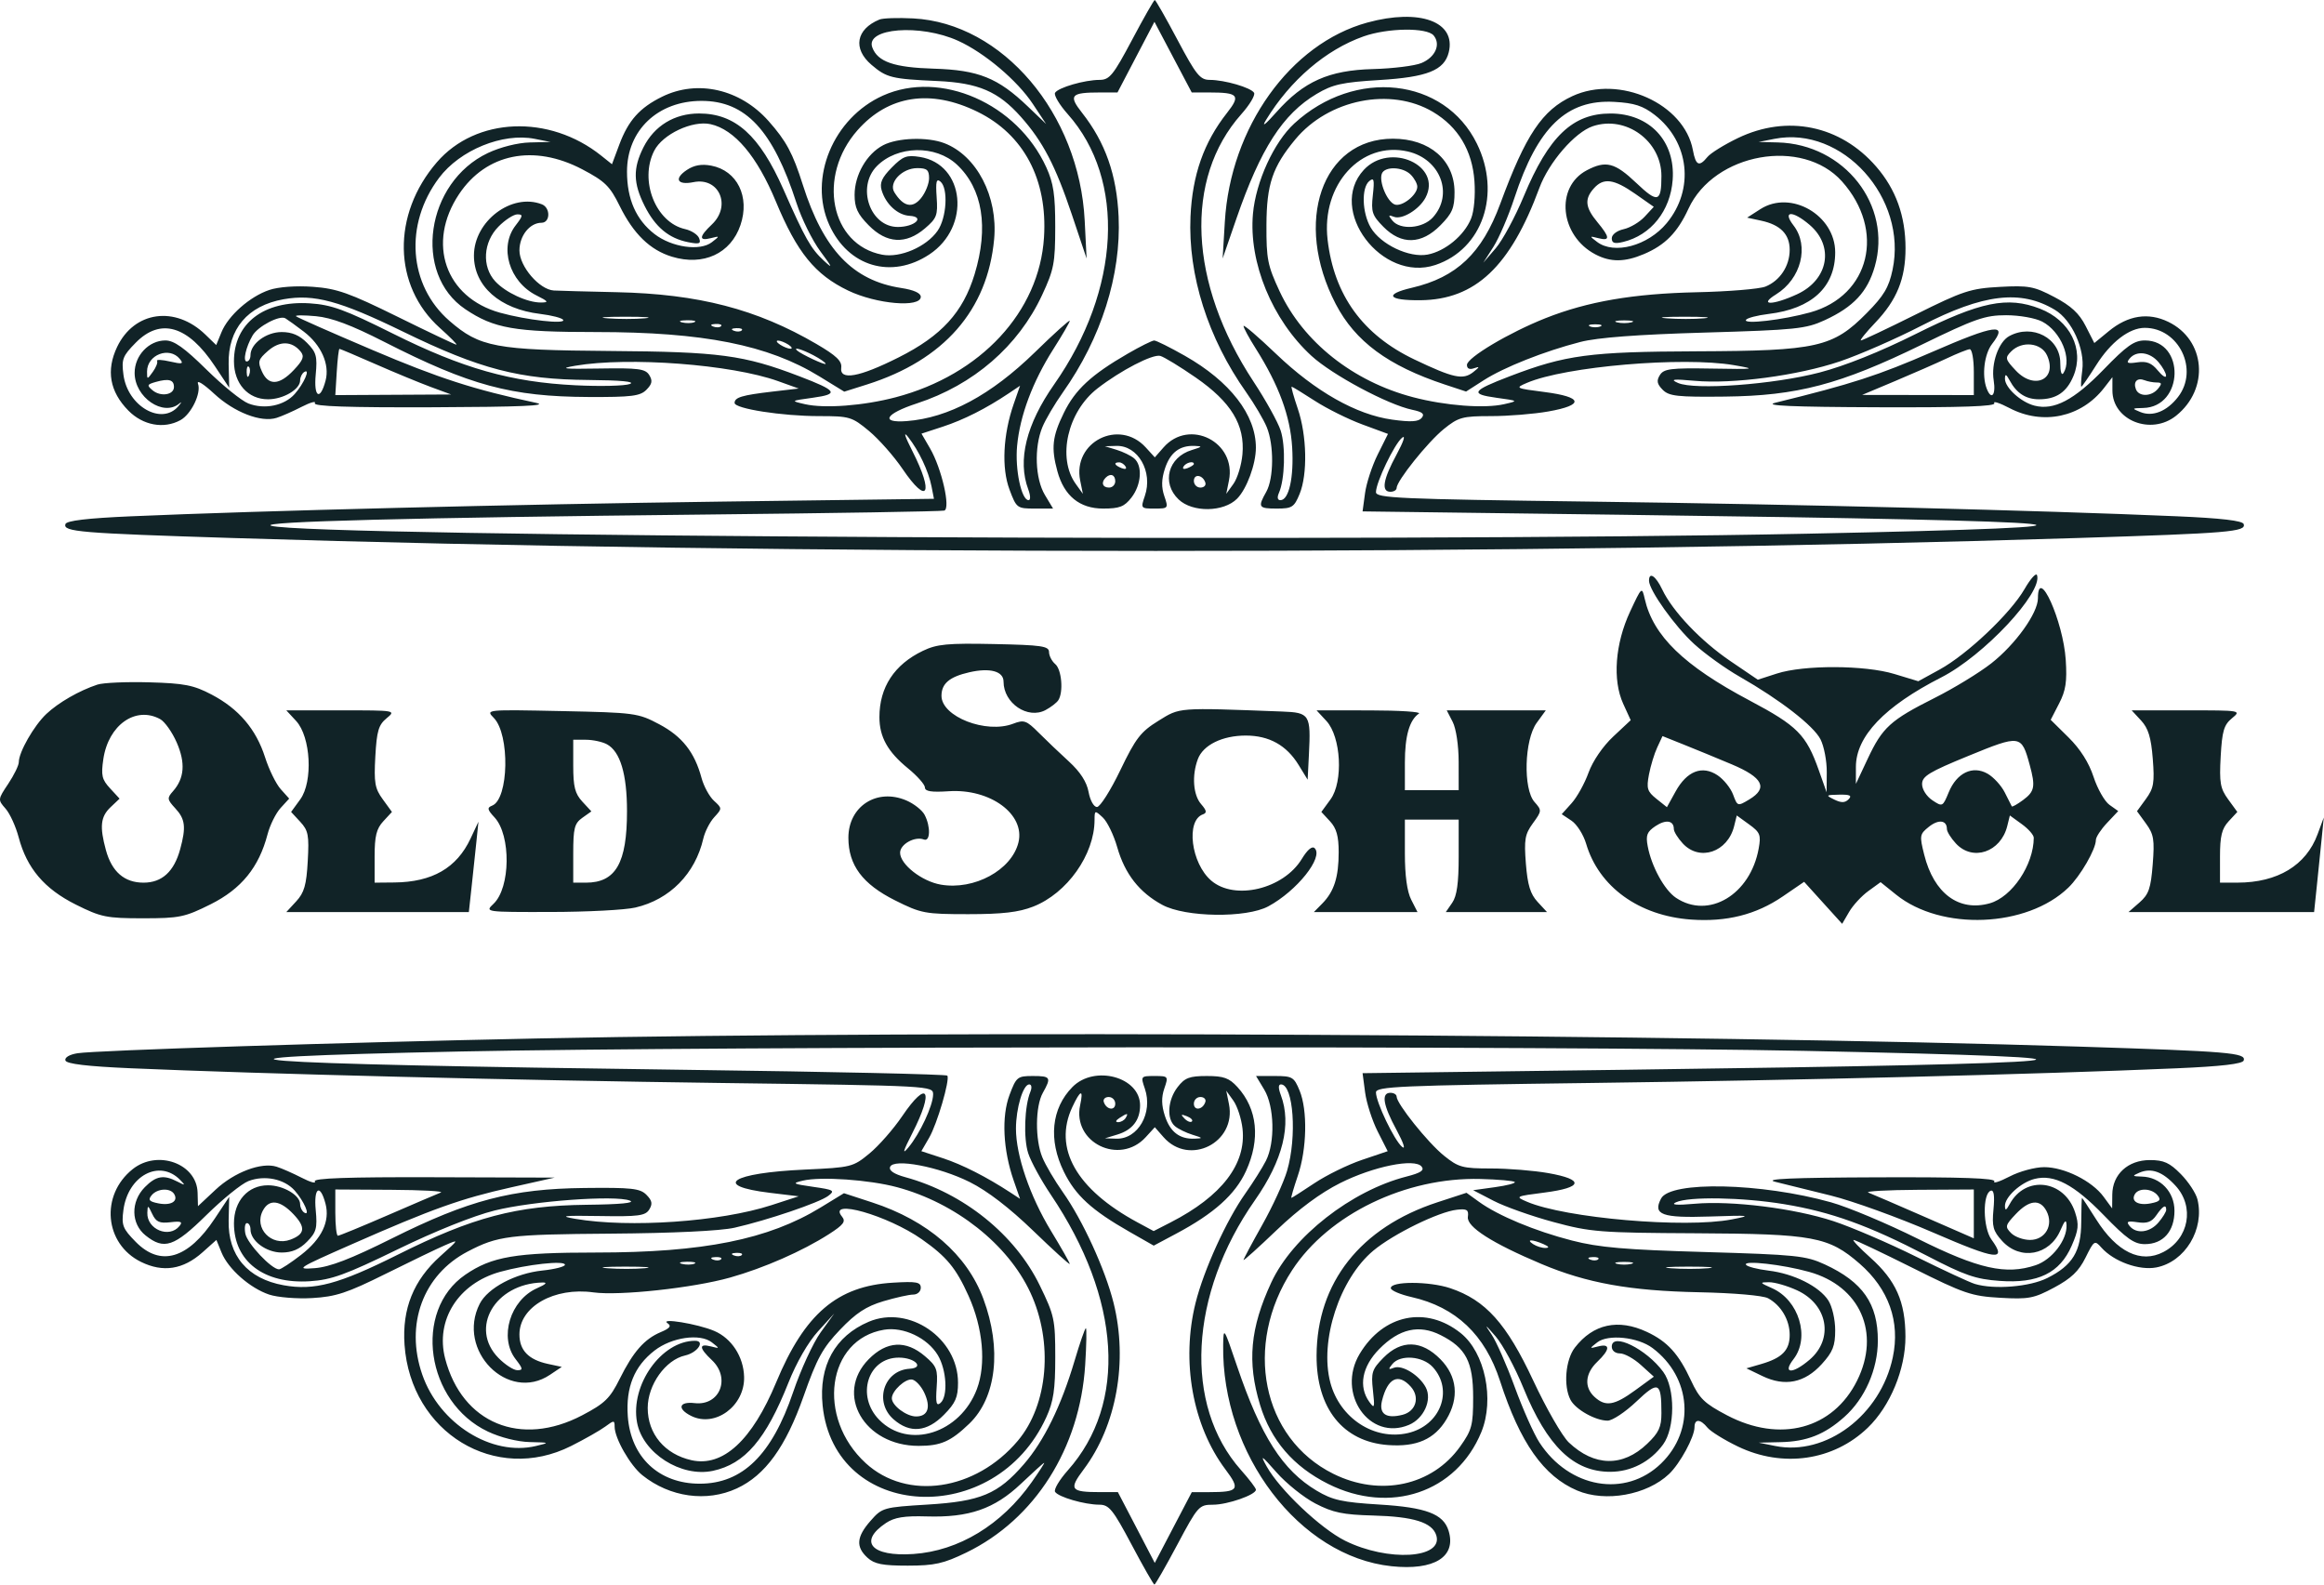 <?xml version="1.0" encoding="UTF-8"?> <svg xmlns="http://www.w3.org/2000/svg" width="88" height="60" viewBox="0 0 88 60" fill="none"> <path fill-rule="evenodd" clip-rule="evenodd" d="M42.865 1.512C42.155 2.849 42.013 3.024 41.637 3.025C41.069 3.026 40.072 3.315 39.951 3.513C39.898 3.601 40.115 3.966 40.433 4.324C42.64 6.805 42.431 10.966 39.919 14.552C38.858 16.066 38.522 17.426 38.936 18.531C39.023 18.763 39.028 18.939 38.948 18.939C38.677 18.939 38.43 17.778 38.513 16.887C38.619 15.742 39.101 14.453 39.885 13.221C40.227 12.684 40.507 12.201 40.507 12.148C40.507 12.095 39.913 12.63 39.188 13.338C37.523 14.961 35.915 15.824 34.331 15.945C33.315 16.022 33.52 15.667 34.716 15.276C36.864 14.575 38.559 13.108 39.461 11.169C39.908 10.21 39.956 9.959 39.957 8.594C39.958 7.379 39.892 6.936 39.62 6.338C38.518 3.917 35.613 2.64 33.434 3.619C31.551 4.465 30.602 6.748 31.401 8.515C32.117 10.099 33.759 10.583 35.194 9.632C36.771 8.588 36.54 6.218 34.834 5.943C34.331 5.862 34.19 5.915 33.766 6.345C33.393 6.724 33.303 6.926 33.383 7.2C33.539 7.731 33.99 8.145 34.442 8.172C35.045 8.209 34.639 8.594 33.997 8.594C32.946 8.594 32.424 7.082 33.201 6.292C33.974 5.508 35.427 5.479 36.234 6.233C37.208 7.144 37.444 8.607 36.904 10.384C36.465 11.827 35.653 12.716 34.032 13.531C32.531 14.286 31.788 14.419 31.854 13.921C31.887 13.674 31.669 13.465 30.914 13.024C28.654 11.704 26.448 11.132 23.351 11.064C22.231 11.039 21.161 11.011 20.974 11C20.426 10.97 19.669 10.089 19.669 9.482C19.669 8.927 20.061 8.435 20.504 8.435C20.839 8.435 20.851 7.866 20.518 7.736C19.379 7.292 17.948 8.372 17.946 9.676C17.945 10.837 18.926 11.703 20.451 11.886C20.888 11.939 21.28 12.04 21.324 12.111C21.431 12.288 19.931 12.118 18.934 11.841C16.86 11.264 16.147 9.205 17.381 7.353C18.408 5.811 20.21 5.447 22.045 6.41C22.909 6.864 23.093 7.044 23.467 7.803C23.987 8.857 24.618 9.469 25.444 9.72C26.634 10.082 27.673 9.602 28.039 8.521C28.402 7.449 27.915 6.459 26.932 6.272C26.568 6.202 26.282 6.253 26.009 6.435C25.508 6.768 25.646 7.022 26.26 6.897C27.231 6.7 27.705 7.794 26.954 8.501C26.469 8.958 26.455 9.136 26.915 9.018C27.262 8.93 27.262 8.933 26.954 9.172C26.506 9.519 25.435 9.366 24.784 8.862C24.086 8.321 23.742 7.542 23.742 6.498C23.742 4.93 24.912 3.82 26.564 3.82C28.235 3.82 29.268 4.931 30.16 7.688C30.353 8.283 30.76 9.107 31.065 9.518C31.527 10.14 31.548 10.198 31.192 9.867C30.701 9.412 30.49 9.039 29.664 7.169C28.759 5.122 27.842 4.297 26.471 4.297C25.54 4.297 24.775 4.763 24.364 5.58C23.964 6.378 23.975 6.933 24.408 7.795C24.812 8.598 25.323 9.024 26.056 9.17C26.48 9.254 26.552 9.229 26.474 9.022C26.422 8.885 26.183 8.729 25.942 8.675C24.827 8.426 24.199 6.834 24.772 5.708C25.09 5.082 26.221 4.549 26.906 4.702C27.814 4.904 28.666 5.913 29.379 7.63C30.181 9.561 30.862 10.4 32.115 11.002C33.186 11.517 34.866 11.661 34.866 11.238C34.866 11.097 34.599 10.977 34.126 10.905C32.295 10.626 31.18 9.459 30.401 7.003C30.019 5.798 29.772 5.339 29.1 4.581C28.027 3.372 26.41 3.003 25.071 3.662C24.223 4.079 23.792 4.561 23.451 5.474L23.173 6.219L22.765 5.893C20.797 4.32 18.022 4.432 16.544 6.142C14.829 8.127 14.878 10.828 16.658 12.42C17.046 12.767 17.326 13.05 17.28 13.05C17.235 13.05 16.233 12.575 15.055 11.994C13.223 11.091 12.759 10.926 11.848 10.86C11.214 10.814 10.546 10.862 10.199 10.979C9.462 11.226 8.643 11.949 8.386 12.58L8.187 13.066L7.779 12.671C6.638 11.565 5.084 11.78 4.436 13.134C4.012 14.023 4.153 14.827 4.86 15.546C5.412 16.107 6.201 16.253 6.83 15.91C7.239 15.688 7.627 14.887 7.498 14.533C7.438 14.367 7.7 14.529 8.111 14.91C8.87 15.614 9.887 16.007 10.472 15.823C10.662 15.764 11.089 15.576 11.421 15.405C11.753 15.235 11.978 15.173 11.921 15.267C11.848 15.387 13.174 15.433 16.409 15.421C19.727 15.408 20.805 15.362 20.296 15.253C17.947 14.751 16.624 14.324 14.107 13.254C12.556 12.595 11.252 12.019 11.209 11.975C11.166 11.931 11.505 11.931 11.964 11.973C12.56 12.029 13.296 12.305 14.549 12.944C17.794 14.598 19.357 15.019 22.288 15.032C23.916 15.039 24.243 14.998 24.478 14.758C24.694 14.539 24.717 14.416 24.584 14.201C24.436 13.964 24.172 13.93 22.706 13.954C21.332 13.978 21.153 13.957 21.784 13.849C23.804 13.503 27.694 13.798 29.461 14.431L30.244 14.712L29.239 14.829C28.095 14.963 27.816 15.047 27.816 15.257C27.816 15.475 29.619 15.756 31.014 15.756C32.173 15.756 32.259 15.782 32.907 16.32C33.28 16.631 33.85 17.276 34.173 17.753C35.124 19.155 35.375 18.71 34.55 17.085C34.254 16.501 34.194 16.302 34.39 16.552C34.794 17.066 35.159 17.837 35.274 18.423L35.365 18.887L27.321 18.993C19.488 19.097 9.838 19.337 4.954 19.55C3.303 19.622 2.519 19.715 2.477 19.845C2.382 20.136 3.015 20.189 8.78 20.371C29.398 21.024 58.152 21.024 78.656 20.372C84.422 20.189 85.055 20.136 84.96 19.845C84.917 19.715 84.114 19.621 82.404 19.548C77.231 19.325 68.038 19.095 60.208 18.993C52.951 18.898 52.1 18.861 52.102 18.634C52.104 18.263 52.794 16.824 53.088 16.577C53.235 16.453 53.148 16.72 52.881 17.214C52.37 18.155 52.293 18.621 52.649 18.621C52.778 18.621 52.884 18.556 52.884 18.477C52.884 18.21 54.068 16.732 54.674 16.243C55.226 15.797 55.377 15.756 56.457 15.756C57.106 15.756 58.083 15.677 58.629 15.58C60.003 15.337 59.943 15.032 58.485 14.844C57.379 14.702 57.361 14.693 57.819 14.497C59.268 13.876 63.716 13.495 65.653 13.826C66.53 13.976 66.474 13.985 64.809 13.956C63.267 13.93 63.002 13.963 62.853 14.201C62.719 14.415 62.743 14.539 62.958 14.758C63.198 15.002 63.516 15.037 65.306 15.017C68.052 14.987 69.671 14.561 72.76 13.055C74.788 12.067 75.162 11.936 75.963 11.936C76.468 11.936 77.074 12.044 77.33 12.178C78.037 12.549 78.469 13.591 78.137 14.122C78.064 14.238 78.014 14.083 78.014 13.744C78.014 12.804 76.96 12.249 76.082 12.726C75.677 12.947 75.39 13.763 75.493 14.406C75.583 14.967 75.401 15.172 75.226 14.708C75.038 14.211 75.137 13.404 75.433 13.022C76.054 12.22 75.549 12.287 73.173 13.322C71.119 14.217 70.131 14.537 67.219 15.251C66.767 15.362 67.847 15.409 71.106 15.421C74.286 15.433 75.589 15.387 75.516 15.267C75.459 15.173 75.719 15.257 76.094 15.453C77.354 16.113 78.811 15.802 79.672 14.689L79.988 14.281V14.787C79.988 15.919 81.452 16.499 82.399 15.742C83.673 14.723 83.518 12.868 82.101 12.185C81.345 11.82 80.579 11.94 79.854 12.537L79.303 12.989L78.974 12.343C78.731 11.866 78.422 11.58 77.789 11.247C77.017 10.841 76.814 10.804 75.721 10.863C74.615 10.923 74.334 11.015 72.537 11.91C71.452 12.45 70.52 12.891 70.465 12.891C70.411 12.891 70.656 12.587 71.011 12.215C71.826 11.361 72.154 10.552 72.154 9.399C72.154 8.184 71.79 7.169 71.044 6.309C69.689 4.745 67.676 4.329 65.809 5.227C65.292 5.476 64.772 5.798 64.654 5.943C64.339 6.33 64.211 6.27 64.103 5.686C63.777 3.923 61.317 2.819 59.541 3.639C58.398 4.167 57.773 5.1 56.807 7.72C56.118 9.588 55.157 10.501 53.464 10.896C52.392 11.145 52.554 11.381 53.788 11.368C55.864 11.346 57.189 10.094 58.289 7.118C58.648 6.146 59.634 5.006 60.314 4.779C61.565 4.359 62.911 5.336 62.911 6.663C62.911 7.663 62.773 7.701 61.959 6.927C61.147 6.155 60.808 6.069 60.087 6.447C58.877 7.083 59.064 8.925 60.41 9.632C60.984 9.933 61.52 9.93 62.248 9.621C63.052 9.28 63.519 8.805 63.935 7.903C64.912 5.789 68.25 5.194 69.747 6.868C71.407 8.724 70.811 11.195 68.551 11.827C67.516 12.116 66.003 12.292 66.113 12.111C66.156 12.04 66.541 11.94 66.969 11.888C68.603 11.692 69.491 10.87 69.491 9.555C69.491 8.146 67.811 7.177 66.656 7.92L66.157 8.241L66.688 8.356C67.418 8.513 67.768 8.87 67.768 9.459C67.768 10.071 67.4 10.629 66.851 10.851C66.623 10.943 65.449 11.04 64.243 11.066C61.846 11.119 60.121 11.415 58.524 12.047C57.148 12.592 55.547 13.543 55.547 13.817C55.547 13.96 55.645 14.005 55.821 13.942C56.041 13.865 56.033 13.894 55.782 14.092C55.397 14.394 55.036 14.317 53.556 13.611C51.602 12.679 50.514 11.177 50.27 9.073C50.028 6.994 51.54 5.333 53.307 5.736C54.545 6.019 55.053 7.36 54.253 8.236C53.87 8.655 53.024 8.719 52.724 8.352C52.558 8.149 52.568 8.126 52.784 8.21C53.089 8.329 53.743 7.931 53.979 7.483C54.623 6.261 52.63 5.365 51.642 6.432C50.241 7.948 52.323 10.713 54.354 10.033C56.138 9.435 56.854 7.336 55.923 5.438C54.697 2.939 51.309 2.565 49.01 4.675C48.239 5.382 47.552 6.883 47.444 8.097C47.279 9.94 48.173 12.11 49.659 13.474C50.447 14.197 52.553 15.324 53.479 15.517C53.868 15.599 53.955 15.675 53.833 15.824C53.713 15.97 53.422 15.988 52.713 15.889C51.357 15.701 49.812 14.826 48.323 13.403C47.643 12.753 47.087 12.276 47.087 12.344C47.087 12.411 47.294 12.794 47.548 13.195C48.428 14.589 48.857 15.755 48.929 16.941C48.997 18.08 48.806 18.939 48.484 18.939C48.373 18.939 48.352 18.835 48.429 18.66C48.652 18.157 48.686 16.896 48.494 16.304C48.39 15.985 47.928 15.15 47.466 14.45C45.01 10.722 44.829 6.769 47.003 4.324C47.322 3.966 47.539 3.601 47.486 3.513C47.366 3.316 46.369 3.026 45.808 3.025C45.442 3.024 45.292 2.838 44.588 1.512C44.147 0.68 43.759 0 43.726 0C43.694 0 43.306 0.68 42.865 1.512ZM33.3 0.74C32.414 1.107 32.285 1.843 32.998 2.453C33.572 2.943 33.762 2.99 35.493 3.068C37.047 3.138 37.801 3.461 38.658 4.425C39.49 5.36 39.967 6.276 40.587 8.125L41.145 9.788L41.073 8.355C40.869 4.3 37.962 0.873 34.577 0.697C34.004 0.667 33.429 0.686 33.3 0.74ZM51.776 0.854C48.858 1.653 46.591 4.823 46.379 8.401L46.296 9.788L46.818 8.276C47.735 5.622 48.574 4.32 49.856 3.556C50.462 3.196 50.82 3.116 52.236 3.03C54.044 2.92 54.69 2.662 54.858 1.981C55.145 0.82 53.757 0.312 51.776 0.854ZM45.78 3.501C46.894 3.501 46.987 3.607 46.463 4.273C45.583 5.39 45.15 6.622 45.079 8.203C44.981 10.417 45.739 12.806 47.191 14.858C47.499 15.295 47.849 15.888 47.968 16.177C48.245 16.851 48.235 18.111 47.949 18.621C47.619 19.206 47.652 19.257 48.348 19.257C48.924 19.257 49.004 19.206 49.21 18.705C49.518 17.957 49.487 16.491 49.142 15.477C48.986 15.018 48.881 14.642 48.91 14.642C48.938 14.642 49.332 14.883 49.786 15.177C50.24 15.471 51.05 15.874 51.584 16.071L52.557 16.43L52.169 17.208C51.955 17.636 51.739 18.296 51.688 18.675L51.595 19.364L61.444 19.492C79.893 19.732 81.832 19.932 68.394 20.209C52.564 20.536 11.614 20.324 10.269 19.908C9.761 19.751 15.609 19.6 26.719 19.483C31.588 19.432 35.654 19.365 35.755 19.333C36.004 19.256 35.657 17.735 35.217 16.978L34.893 16.42L35.702 16.155C36.495 15.895 37.338 15.469 38.195 14.895L38.625 14.606L38.384 15.299C37.98 16.462 37.919 17.722 38.226 18.539C38.489 19.24 38.512 19.257 39.185 19.257H39.875L39.565 18.74C39.197 18.127 39.153 16.945 39.469 16.177C39.587 15.888 39.937 15.295 40.246 14.858C41.697 12.806 42.456 10.417 42.357 8.203C42.287 6.622 41.853 5.39 40.974 4.273C40.449 3.606 40.542 3.501 41.659 3.501H42.315L43.014 2.164L43.714 0.826L44.42 2.164L45.126 3.501H45.78ZM36.279 1.544C37.278 1.997 38.52 3.046 39.108 3.934L39.612 4.695L38.923 4.035C37.788 2.947 37.051 2.651 35.355 2.6C33.851 2.554 33.236 2.342 33.031 1.798C32.752 1.06 34.849 0.896 36.279 1.544ZM54.288 1.345C54.564 1.683 54.35 2.166 53.827 2.386C53.575 2.492 52.749 2.595 51.991 2.615C50.315 2.659 49.364 3.084 48.329 4.25C47.902 4.731 47.759 4.837 47.943 4.536C48.862 3.032 50.201 1.886 51.63 1.379C52.548 1.054 54.034 1.035 54.288 1.345ZM37.015 4.233C38.766 5.091 39.671 6.8 39.532 8.988C39.355 11.807 37.139 14.194 33.914 15.043C32.699 15.363 31.225 15.475 30.479 15.304C29.931 15.178 29.931 15.178 30.776 15.061C31.786 14.92 31.709 14.799 30.262 14.245C28.165 13.443 27.24 13.319 23.116 13.29C18.762 13.258 18.165 13.146 17.017 12.148C15.469 10.802 15.301 8.498 16.624 6.736C17.417 5.68 19.035 5.019 20.246 5.257L20.844 5.375L20.061 5.394C19.601 5.406 18.946 5.571 18.476 5.793C16.121 6.907 15.621 10.365 17.62 11.708C18.706 12.438 19.478 12.573 22.572 12.573C26.635 12.573 29.085 13.06 31.028 14.253L31.968 14.83L32.83 14.558C35.742 13.636 37.395 11.747 37.644 9.054C37.792 7.445 36.985 5.891 35.757 5.421C35.117 5.176 33.983 5.214 33.441 5.499C32.819 5.825 32.361 6.621 32.36 7.377C32.36 7.862 32.47 8.102 32.892 8.53C33.575 9.225 34.303 9.265 35.024 8.648C35.473 8.265 35.515 8.153 35.467 7.468C35.426 6.876 35.457 6.747 35.611 6.876C35.912 7.131 35.847 8.248 35.502 8.74C35.077 9.347 34.086 9.774 33.404 9.644C31.443 9.271 30.93 6.671 32.473 4.928C33.642 3.606 35.239 3.362 37.015 4.233ZM54.258 4.236C55.212 4.802 55.748 5.696 55.831 6.858C55.87 7.408 55.817 7.999 55.702 8.28C55.442 8.918 54.723 9.512 54.059 9.639C53.362 9.772 52.274 9.254 51.901 8.613C51.576 8.054 51.547 7.112 51.846 6.859C52.026 6.708 52.049 6.797 51.984 7.389C51.913 8.024 51.956 8.154 52.382 8.587C53.065 9.28 53.826 9.26 54.544 8.53C54.991 8.077 55.077 7.875 55.077 7.279C55.077 6.068 54.137 5.252 52.742 5.252C50.055 5.252 48.964 8.408 50.578 11.511C51.315 12.928 52.562 13.849 54.708 14.56L55.514 14.826L56.177 14.401C56.95 13.905 58.479 13.299 59.839 12.949C60.489 12.781 62.002 12.667 64.556 12.593C68.001 12.493 68.382 12.453 69.099 12.122C70.186 11.62 70.716 11.051 70.99 10.091C71.654 7.773 69.841 5.457 67.313 5.393L66.593 5.375L67.193 5.257C69.764 4.752 72.238 7.496 71.663 10.216C71.523 10.882 71.334 11.199 70.686 11.854C69.403 13.152 68.811 13.285 64.243 13.302C60.195 13.317 59.285 13.438 57.174 14.245C55.727 14.799 55.65 14.92 56.66 15.061C57.505 15.178 57.506 15.178 56.957 15.304C56.21 15.475 54.738 15.363 53.51 15.041C51.234 14.445 49.349 12.95 48.454 11.032C47.998 10.054 47.949 9.806 47.955 8.515C47.962 6.979 48.183 6.322 49.044 5.282C50.306 3.759 52.658 3.287 54.258 4.236ZM62.657 4.351C63.972 5.37 64.171 7.169 63.11 8.45C62.398 9.308 61.122 9.652 60.473 9.159C60.179 8.936 60.181 8.931 60.522 9.018C60.975 9.135 60.966 8.99 60.482 8.406C60.025 7.854 59.992 7.537 60.35 7.135C60.718 6.721 61.106 6.772 61.916 7.337L62.622 7.831L62.277 8.204C62.087 8.41 61.729 8.623 61.481 8.678C61.224 8.735 61.031 8.883 61.031 9.022C61.031 9.207 61.135 9.24 61.462 9.161C62.515 8.907 63.252 7.983 63.337 6.81C63.444 5.344 62.465 4.299 60.984 4.298C59.551 4.297 58.643 5.163 57.698 7.433C57.373 8.214 56.895 9.099 56.637 9.4L56.166 9.947L56.551 9.344C56.762 9.013 57.119 8.181 57.344 7.497C58.223 4.814 59.323 3.756 61.129 3.858C61.886 3.9 62.21 4.005 62.657 4.351ZM35.18 6.746C35.18 6.955 35.043 7.296 34.876 7.502C34.552 7.904 34.205 7.828 33.865 7.28C33.638 6.914 34.159 6.366 34.734 6.366C35.099 6.366 35.18 6.434 35.18 6.746ZM53.421 6.616C53.556 6.754 53.667 6.957 53.667 7.069C53.667 7.386 53.079 7.847 52.809 7.742C52.522 7.63 52.21 6.88 52.324 6.577C52.434 6.287 53.121 6.311 53.421 6.616ZM19.524 8.536C18.888 9.357 19.279 10.669 20.315 11.187C20.767 11.413 20.792 11.452 20.486 11.455C19.972 11.46 19.14 11.075 18.751 10.651C18.24 10.094 18.295 9.169 18.874 8.582C19.125 8.326 19.448 8.117 19.59 8.117C19.813 8.117 19.804 8.174 19.524 8.536ZM68.522 8.514C69.466 9.321 69.236 10.594 68.048 11.142C67.125 11.568 66.566 11.571 67.251 11.147C68.203 10.557 68.517 9.317 67.913 8.536C67.478 7.974 67.873 7.96 68.522 8.514ZM15.269 12.561C18.177 13.978 19.671 14.367 22.284 14.388C23.513 14.398 24.072 14.451 23.851 14.539C23.662 14.613 22.732 14.636 21.784 14.588C19.348 14.468 17.52 13.95 14.882 12.634C13.054 11.722 12.553 11.539 11.731 11.486C9.994 11.374 8.859 12.241 8.859 13.679C8.859 14.526 9.39 15.119 10.148 15.119C10.726 15.119 11.365 14.743 11.365 14.403C11.365 14.282 11.435 14.139 11.52 14.086C11.767 13.931 11.511 14.522 11.16 14.918C10.768 15.361 10.019 15.515 9.406 15.278C9.149 15.179 8.435 14.601 7.819 13.995C6.976 13.165 6.59 12.891 6.261 12.891C5.638 12.891 5.098 13.461 5.098 14.12C5.098 15.046 6.184 15.79 6.791 15.279C6.895 15.192 6.877 15.24 6.751 15.385C6.118 16.121 4.832 15.383 4.675 14.193C4.597 13.6 4.641 13.483 5.141 12.975C6.079 12.022 7.119 12.329 8.132 13.858L8.679 14.682L8.658 13.789C8.627 12.46 9.379 11.572 10.739 11.331C11.896 11.126 12.86 11.388 15.269 12.561ZM77.808 11.731C78.453 12.118 78.953 13.217 78.847 14.016C78.802 14.36 78.786 14.642 78.812 14.642C78.838 14.642 79.091 14.275 79.374 13.826C79.925 12.953 80.625 12.415 81.21 12.414C82.507 12.412 83.273 13.998 82.474 15.03C82.053 15.575 81.511 15.792 81.047 15.602C80.713 15.466 80.72 15.457 81.153 15.448C82.695 15.414 82.758 12.891 81.217 12.891C80.812 12.891 80.528 13.091 79.657 13.991C78.534 15.149 77.777 15.546 77.042 15.361C76.522 15.23 75.913 14.674 75.919 14.336C75.923 14.146 75.966 14.163 76.096 14.403C76.358 14.891 76.713 15.119 77.208 15.119C77.863 15.119 78.261 14.849 78.516 14.23C78.93 13.222 78.383 12.13 77.243 11.688C76.016 11.212 74.992 11.421 72.536 12.649C71.191 13.321 69.86 13.854 68.896 14.106C67.153 14.561 64.169 14.78 63.538 14.5C63.224 14.361 63.35 14.345 64.169 14.419C65.61 14.55 68.078 14.221 69.663 13.686C70.405 13.436 71.797 12.827 72.758 12.332C75.103 11.125 76.517 10.956 77.808 11.731ZM11.506 12.559C12.162 13.06 12.49 13.796 12.329 14.409C12.122 15.195 11.873 15.044 11.955 14.182C12.02 13.491 11.979 13.341 11.626 12.983C11.345 12.697 11.055 12.573 10.667 12.573C10.082 12.573 9.485 13.015 9.485 13.448C9.485 13.58 9.421 13.687 9.342 13.687C9.187 13.687 9.312 13.133 9.564 12.703C9.768 12.355 10.59 11.924 10.806 12.053C10.898 12.108 11.213 12.335 11.506 12.559ZM24.413 12.053C24.049 12.086 23.415 12.086 23.003 12.053C22.591 12.021 22.889 11.993 23.664 11.993C24.44 11.992 24.777 12.019 24.413 12.053ZM64.521 12.053C64.158 12.086 63.523 12.086 63.111 12.053C62.699 12.021 62.997 11.993 63.773 11.993C64.548 11.992 64.885 12.019 64.521 12.053ZM26.291 12.2C26.185 12.243 25.974 12.246 25.821 12.206C25.669 12.165 25.756 12.13 26.014 12.127C26.273 12.123 26.398 12.156 26.291 12.2ZM61.775 12.205C61.624 12.245 61.377 12.245 61.227 12.205C61.076 12.165 61.199 12.132 61.501 12.132C61.802 12.132 61.926 12.165 61.775 12.205ZM27.303 12.351C27.252 12.404 27.116 12.409 27.003 12.363C26.878 12.313 26.915 12.275 27.098 12.267C27.263 12.26 27.355 12.298 27.303 12.351ZM60.6 12.36C60.492 12.404 60.316 12.404 60.208 12.36C60.1 12.316 60.189 12.28 60.404 12.28C60.619 12.28 60.708 12.316 60.6 12.36ZM28.087 12.51C28.035 12.563 27.9 12.569 27.787 12.523C27.662 12.472 27.699 12.434 27.881 12.426C28.047 12.419 28.139 12.457 28.087 12.51ZM11.384 13.312C11.533 13.494 11.481 13.633 11.125 14.011C10.576 14.593 10.163 14.612 9.918 14.066C9.751 13.693 9.775 13.611 10.15 13.284C10.593 12.897 11.054 12.908 11.384 13.312ZM29.853 13.05C29.982 13.135 30.017 13.205 29.931 13.205C29.845 13.205 29.669 13.135 29.539 13.05C29.41 12.966 29.375 12.896 29.461 12.896C29.547 12.896 29.724 12.966 29.853 13.05ZM42.7 13.393C41.322 14.19 40.715 14.751 40.284 15.632C39.845 16.526 39.797 16.959 40.039 17.845C40.294 18.778 40.882 19.257 41.77 19.257C42.394 19.257 42.575 19.187 42.845 18.838C43.221 18.352 43.27 17.63 42.945 17.356C42.821 17.252 42.522 17.106 42.279 17.032L41.838 16.897L42.269 16.884C43.091 16.858 43.665 17.862 43.351 18.777C43.189 19.25 43.195 19.257 43.718 19.257C44.24 19.257 44.247 19.248 44.088 18.785C43.973 18.448 43.979 18.15 44.109 17.749C44.307 17.138 44.666 16.862 45.236 16.884C45.547 16.895 45.531 16.918 45.129 17.04C44.231 17.312 43.971 18.283 44.629 18.911C45.154 19.413 46.338 19.396 46.846 18.88C47.212 18.508 47.555 17.574 47.555 16.95C47.555 15.707 46.579 14.445 44.868 13.473C44.305 13.153 43.781 12.892 43.703 12.893C43.625 12.894 43.174 13.118 42.7 13.393ZM77.515 13.461C77.918 14.359 77.04 14.784 76.332 14.033C75.928 13.605 75.915 13.55 76.151 13.31C76.561 12.894 77.298 12.975 77.515 13.461ZM14.211 13.784C14.929 14.1 15.87 14.488 16.3 14.648L17.084 14.937L14.89 14.949L12.697 14.961L12.751 14.085C12.78 13.604 12.827 13.21 12.854 13.21C12.882 13.21 13.492 13.468 14.211 13.784ZM30.801 13.452C31.055 13.586 31.263 13.731 31.263 13.775C31.263 13.846 30.34 13.415 30.179 13.269C30.021 13.125 30.378 13.23 30.801 13.452ZM74.74 14.085V14.96L72.624 14.957L70.509 14.954L71.763 14.427C72.452 14.137 73.334 13.75 73.721 13.568C74.109 13.385 74.497 13.23 74.583 13.223C74.67 13.215 74.74 13.598 74.74 14.085ZM6.809 13.592C6.963 13.78 6.904 13.796 6.438 13.689C6.133 13.619 5.912 13.609 5.947 13.666C5.982 13.723 5.911 13.908 5.789 14.077C5.572 14.38 5.568 14.379 5.568 14.068C5.568 13.43 6.413 13.107 6.809 13.592ZM45.277 14.295C46.619 15.225 47.146 16.091 47.046 17.204C47.01 17.607 46.857 18.108 46.707 18.319L46.433 18.7L46.535 18.195C46.829 16.736 45.033 15.829 44.057 16.943L43.728 17.318L43.384 16.941C42.378 15.839 40.607 16.733 40.902 18.195L41.004 18.7L40.734 18.324C40.024 17.335 40.423 15.586 41.559 14.706C42.438 14.025 43.645 13.4 43.933 13.476C44.077 13.514 44.681 13.883 45.277 14.295ZM81.732 13.711C81.893 13.9 82.022 14.133 82.02 14.229C82.017 14.325 81.876 14.234 81.706 14.027C81.474 13.744 81.282 13.668 80.932 13.72C80.559 13.776 80.5 13.748 80.638 13.579C80.895 13.264 81.403 13.325 81.732 13.711ZM9.436 14.194C9.386 14.321 9.348 14.284 9.341 14.098C9.334 13.93 9.371 13.836 9.423 13.889C9.475 13.942 9.481 14.079 9.436 14.194ZM6.587 14.653C6.587 14.957 6.08 15.034 5.775 14.777C5.554 14.591 5.567 14.556 5.9 14.462C6.389 14.324 6.587 14.379 6.587 14.653ZM81.665 14.483C81.862 14.483 81.871 14.527 81.712 14.722C81.466 15.022 80.989 15.031 80.877 14.737C80.77 14.452 80.928 14.289 81.207 14.398C81.326 14.445 81.532 14.483 81.665 14.483ZM42.62 17.664C42.675 17.754 42.612 17.781 42.473 17.727C42.202 17.621 42.152 17.507 42.377 17.507C42.459 17.507 42.568 17.578 42.62 17.664ZM45.207 17.569C45.207 17.604 45.097 17.674 44.964 17.727C44.824 17.781 44.761 17.754 44.816 17.664C44.908 17.513 45.207 17.44 45.207 17.569ZM42.23 18.223C42.23 18.354 42.124 18.462 41.995 18.462C41.75 18.462 41.684 18.273 41.864 18.09C42.045 17.907 42.23 17.974 42.23 18.223ZM45.641 18.273C45.675 18.377 45.591 18.462 45.455 18.462C45.318 18.462 45.207 18.348 45.207 18.21C45.207 17.928 45.544 17.977 45.641 18.273ZM76.659 22.307C76.129 23.226 74.489 24.78 73.447 25.351L72.638 25.795L71.73 25.52C70.614 25.181 68.306 25.173 67.282 25.504L66.561 25.737L65.524 25.033C64.405 24.274 63.335 23.15 62.941 22.321C62.697 21.806 62.441 21.636 62.441 21.989C62.441 22.347 63.423 23.722 64.156 24.39C64.564 24.762 65.337 25.317 65.874 25.623C67.406 26.498 68.672 27.479 68.936 27.997C69.069 28.259 69.175 28.816 69.172 29.236L69.166 30L68.871 29.167C68.393 27.818 68.063 27.485 66.243 26.521C63.763 25.207 62.598 24.077 62.28 22.679C62.172 22.206 62.167 22.211 61.725 23.157C61.157 24.375 61.054 25.748 61.463 26.646L61.748 27.27L61.084 27.892C60.691 28.26 60.311 28.816 60.151 29.257C60.004 29.666 59.715 30.186 59.509 30.414L59.136 30.829L59.505 31.075C59.709 31.21 59.958 31.603 60.06 31.948C60.541 33.578 62.057 34.675 64.028 34.819C65.375 34.916 66.494 34.635 67.505 33.944L68.315 33.39L69.035 34.186L69.755 34.981L70.019 34.528C70.164 34.278 70.492 33.923 70.747 33.739L71.21 33.403L71.8 33.878C73.511 35.256 76.75 35.124 78.318 33.612C78.775 33.172 79.362 32.156 79.362 31.806C79.362 31.697 79.552 31.407 79.785 31.16L80.208 30.711L79.876 30.475C79.693 30.345 79.422 29.868 79.274 29.416C79.098 28.877 78.771 28.362 78.328 27.924L77.651 27.256L77.969 26.639C78.223 26.147 78.274 25.811 78.221 24.987C78.125 23.516 77.168 21.393 77.168 22.652C77.168 23.214 76.317 24.401 75.399 25.12C74.947 25.474 73.98 26.064 73.249 26.431C71.582 27.269 71.281 27.542 70.724 28.727L70.275 29.682L70.275 29.042C70.274 27.882 71.359 26.745 73.511 25.648C75.115 24.83 77.351 22.442 77.134 21.779C77.1 21.675 76.886 21.913 76.659 22.307ZM34.945 24.644C33.863 25.163 33.3 26.023 33.3 27.154C33.3 27.904 33.613 28.466 34.38 29.092C34.734 29.381 35.023 29.708 35.023 29.819C35.023 29.965 35.27 30.004 35.924 29.96C37.496 29.855 38.828 30.834 38.564 31.901C38.306 32.946 36.891 33.714 35.627 33.497C34.905 33.373 34.083 32.729 34.083 32.288C34.083 31.965 34.641 31.656 34.984 31.788C35.228 31.883 35.245 31.296 35.01 30.852C34.917 30.675 34.604 30.43 34.315 30.307C33.201 29.834 32.124 30.531 32.125 31.724C32.127 32.762 32.66 33.476 33.893 34.093C34.882 34.588 35.029 34.615 36.665 34.615C37.953 34.615 38.577 34.543 39.123 34.328C40.405 33.826 41.443 32.361 41.446 31.05C41.447 30.679 41.457 30.676 41.754 30.95C41.924 31.105 42.171 31.613 42.304 32.078C42.594 33.093 43.14 33.791 44.012 34.263C44.887 34.737 47.193 34.769 48.027 34.318C49.106 33.735 50.122 32.463 49.783 32.119C49.688 32.021 49.51 32.168 49.294 32.523C48.6 33.665 46.756 34.107 45.865 33.345C45.1 32.691 44.896 31.067 45.549 30.836C45.708 30.779 45.692 30.691 45.481 30.448C45.179 30.102 45.125 29.364 45.357 28.745C45.557 28.209 46.284 27.852 47.172 27.852C48.057 27.852 48.715 28.218 49.173 28.965L49.515 29.523L49.563 28.574C49.64 27.052 49.596 26.982 48.543 26.942C44.556 26.791 44.692 26.781 43.863 27.294C43.191 27.71 43.005 27.951 42.421 29.165C42.053 29.93 41.655 30.557 41.538 30.557C41.418 30.557 41.279 30.31 41.22 29.988C41.149 29.606 40.906 29.229 40.475 28.834C40.123 28.513 39.606 28.02 39.326 27.739C38.865 27.277 38.775 27.246 38.362 27.404C37.342 27.795 35.65 27.136 35.65 26.348C35.65 25.884 35.951 25.628 36.703 25.456C37.486 25.276 38 25.416 38 25.81C38 26.628 38.916 27.247 39.591 26.886C39.793 26.778 40.01 26.611 40.073 26.515C40.274 26.209 40.202 25.352 39.958 25.146C39.829 25.037 39.723 24.831 39.722 24.689C39.721 24.465 39.44 24.424 37.646 24.387C35.879 24.35 35.478 24.388 34.945 24.644ZM3.687 25.923C2.998 26.151 2.213 26.602 1.755 27.034C1.286 27.476 0.712 28.48 0.712 28.858C0.712 28.98 0.531 29.35 0.311 29.68C-0.084 30.271 -0.085 30.283 0.209 30.617C0.374 30.803 0.598 31.293 0.707 31.706C1.018 32.877 1.678 33.655 2.869 34.251C3.825 34.729 4.032 34.771 5.412 34.771C6.798 34.771 6.995 34.73 7.979 34.239C9.14 33.658 9.804 32.841 10.13 31.594C10.222 31.242 10.444 30.794 10.623 30.597L10.95 30.239L10.629 29.881C10.452 29.684 10.185 29.14 10.036 28.672C9.695 27.608 9.038 26.837 8.011 26.299C7.332 25.942 6.981 25.873 5.647 25.836C4.785 25.812 3.903 25.851 3.687 25.923ZM11.213 27.299C11.769 27.901 11.858 29.595 11.37 30.267L11.023 30.744L11.369 31.118C11.674 31.447 11.708 31.627 11.653 32.608C11.603 33.514 11.52 33.801 11.216 34.13L10.841 34.536H14.297H17.753L17.853 33.621C17.907 33.117 17.989 32.347 18.035 31.91L18.117 31.114L17.818 31.751C17.295 32.867 16.367 33.401 14.93 33.415L14.185 33.422V32.437C14.185 31.657 14.254 31.379 14.514 31.098L14.841 30.744L14.495 30.267C14.194 29.855 14.157 29.639 14.212 28.643C14.266 27.678 14.334 27.447 14.64 27.196C15 26.899 14.984 26.897 12.922 26.897H10.841L11.213 27.299ZM18.697 27.182C19.313 27.808 19.267 30.259 18.634 30.506C18.437 30.583 18.452 30.656 18.727 30.952C19.354 31.631 19.331 33.613 18.689 34.221C18.357 34.536 18.358 34.536 20.854 34.532C22.227 34.53 23.668 34.455 24.056 34.365C25.363 34.062 26.324 33.086 26.632 31.751C26.693 31.488 26.879 31.124 27.047 30.942C27.348 30.614 27.348 30.608 27.034 30.32C26.86 30.16 26.649 29.772 26.564 29.457C26.301 28.481 25.83 27.884 24.962 27.424C24.162 26.999 24.038 26.983 21.26 26.925C18.391 26.866 18.386 26.866 18.697 27.182ZM50.225 27.299C50.781 27.901 50.87 29.595 50.382 30.267L50.034 30.744L50.362 31.098C50.607 31.363 50.69 31.66 50.69 32.268C50.69 33.214 50.517 33.757 50.07 34.211L49.75 34.536H51.713H53.675L53.436 34.066C53.28 33.76 53.197 33.153 53.197 32.316V31.035H54.215H55.234V32.431C55.234 33.438 55.166 33.927 54.99 34.182L54.746 34.536H56.662H58.579L58.221 34.149C57.948 33.854 57.843 33.51 57.779 32.706C57.707 31.787 57.741 31.59 58.045 31.172C58.385 30.705 58.386 30.683 58.106 30.368C57.669 29.876 57.72 28.014 58.188 27.371L58.533 26.897H56.658H54.782L55.007 27.334C55.137 27.588 55.232 28.224 55.233 28.846L55.234 29.92H54.215H53.197V28.875C53.197 27.866 53.37 27.262 53.73 27.018C53.825 26.954 52.991 26.9 51.877 26.899L49.852 26.897L50.225 27.299ZM81.075 27.283C81.347 27.578 81.452 27.922 81.516 28.726C81.588 29.639 81.553 29.844 81.259 30.249L80.919 30.716L81.259 31.184C81.555 31.59 81.588 31.792 81.514 32.73C81.442 33.642 81.365 33.865 81.013 34.173L80.597 34.536H84.111H87.625L87.729 33.541C87.787 32.994 87.869 32.188 87.912 31.751L87.991 30.955L87.756 31.591C87.323 32.767 86.243 33.419 84.728 33.421L84.062 33.422V32.437C84.062 31.657 84.13 31.379 84.39 31.098L84.718 30.744L84.371 30.267C84.071 29.855 84.033 29.639 84.088 28.643C84.142 27.678 84.21 27.447 84.516 27.196C84.876 26.899 84.86 26.897 82.798 26.897H80.717L81.075 27.283ZM6.064 27.229C6.238 27.324 6.522 27.724 6.693 28.118C7.029 28.889 6.983 29.472 6.549 29.962C6.32 30.219 6.328 30.272 6.639 30.609C7.015 31.015 7.051 31.319 6.822 32.157C6.59 33.005 6.133 33.422 5.435 33.422C4.71 33.422 4.235 33.011 4.01 32.189C3.767 31.299 3.808 30.923 4.187 30.564L4.528 30.241L4.168 29.851C3.858 29.516 3.822 29.359 3.913 28.743C4.104 27.45 5.135 26.724 6.064 27.229ZM65.574 28.942C66.758 29.441 66.957 29.839 66.238 30.271C65.797 30.535 65.791 30.534 65.625 30.087C65.533 29.839 65.267 29.509 65.034 29.354C64.456 28.97 63.876 29.194 63.449 29.967L63.119 30.564L62.722 30.247C62.374 29.969 62.339 29.855 62.439 29.328C62.502 28.997 62.643 28.535 62.753 28.3L62.952 27.872L63.754 28.193C64.195 28.369 65.014 28.706 65.574 28.942ZM76.855 28.958C77.08 29.782 77.046 29.967 76.604 30.294C76.385 30.456 76.194 30.563 76.178 30.533C76.162 30.502 76.042 30.264 75.911 30.004C75.779 29.743 75.486 29.424 75.26 29.295C74.695 28.974 74.093 29.263 73.789 30.002C73.563 30.551 73.552 30.556 73.17 30.302C72.95 30.155 72.781 29.89 72.781 29.691C72.781 29.392 73.044 29.232 74.544 28.618C76.505 27.815 76.544 27.821 76.855 28.958ZM22.983 28.183C23.486 28.456 23.742 29.312 23.742 30.716C23.742 32.68 23.316 33.422 22.186 33.422H21.706V32.317C21.706 31.36 21.752 31.179 22.049 30.967L22.393 30.723L22.049 30.351C21.772 30.051 21.706 29.789 21.706 28.995V28.011H22.186C22.45 28.011 22.809 28.088 22.983 28.183ZM69.998 30.265C69.862 30.403 69.721 30.405 69.457 30.276C69.121 30.112 69.132 30.1 69.64 30.09C70.052 30.082 70.137 30.124 69.998 30.265ZM66.594 32.129C66.28 33.877 64.7 34.819 63.465 33.997C63.027 33.706 62.535 32.811 62.392 32.043C62.313 31.625 62.364 31.496 62.687 31.28C63.082 31.018 63.381 31.066 63.381 31.392C63.381 31.49 63.534 31.737 63.721 31.939C64.359 32.628 65.421 32.267 65.665 31.279L65.764 30.878L66.231 31.216C66.648 31.517 66.687 31.615 66.594 32.129ZM77.01 31.722C77.006 32.748 76.186 33.967 75.342 34.204C74.174 34.532 73.228 33.83 72.862 32.365C72.68 31.639 72.689 31.586 73.038 31.307C73.404 31.014 73.721 31.053 73.721 31.392C73.721 31.49 73.874 31.737 74.062 31.939C74.699 32.628 75.761 32.267 76.006 31.279L76.105 30.878L76.558 31.206C76.807 31.386 77.011 31.618 77.01 31.722ZM20.374 39.321C12.942 39.472 3.604 39.771 2.934 39.881C2.628 39.93 2.44 40.043 2.477 40.155C2.519 40.285 3.303 40.378 4.954 40.45C9.88 40.664 19.51 40.905 27.307 41.007C35.311 41.113 35.336 41.114 35.333 41.445C35.328 41.865 34.832 42.928 34.398 43.448C34.153 43.742 34.191 43.602 34.545 42.909C35.38 41.27 35.125 40.844 34.16 42.267C33.829 42.755 33.271 43.39 32.92 43.679C32.299 44.19 32.232 44.206 30.479 44.286C27.68 44.414 26.948 44.899 29.152 45.166L30.244 45.298L29.206 45.635C27.272 46.263 23.834 46.502 21.784 46.151C21.153 46.043 21.332 46.022 22.706 46.045C24.172 46.07 24.436 46.036 24.584 45.799C24.717 45.584 24.694 45.461 24.478 45.242C24.238 44.998 23.921 44.963 22.131 44.983C19.386 45.013 17.746 45.443 14.844 46.891C13.28 47.671 12.492 47.974 11.917 48.019C11.174 48.075 11.252 48.025 13.324 47.113C16.364 45.774 17.456 45.384 19.356 44.959L21.001 44.59L16.409 44.576C13.174 44.566 11.848 44.613 11.921 44.733C11.978 44.827 11.753 44.765 11.421 44.594C11.089 44.424 10.662 44.236 10.472 44.177C9.899 43.997 8.871 44.385 8.163 45.048L7.496 45.672L7.482 45.157C7.451 44.057 5.962 43.52 5.022 44.271C3.788 45.257 3.953 47.098 5.337 47.781C6.171 48.192 6.934 48.074 7.668 47.42L8.194 46.95L8.389 47.428C8.642 48.05 9.465 48.775 10.191 49.019C10.508 49.125 11.242 49.185 11.823 49.151C12.715 49.1 13.146 48.958 14.59 48.24C15.531 47.772 16.547 47.282 16.849 47.152C17.397 46.915 17.397 46.915 16.675 47.563C15.659 48.474 15.222 49.557 15.318 50.922C15.553 54.249 18.76 56.195 21.627 54.752C22.144 54.492 22.726 54.161 22.92 54.017C23.248 53.773 23.273 53.773 23.273 54.019C23.273 54.459 23.863 55.492 24.326 55.861C25.367 56.694 26.756 56.887 27.9 56.359C28.974 55.863 29.752 54.79 30.428 52.87C30.935 51.432 31.149 51.041 31.811 50.347C32.408 49.721 32.797 49.466 33.446 49.272C33.914 49.133 34.425 49.019 34.581 49.019C34.739 49.019 34.866 48.904 34.866 48.762C34.866 48.545 34.703 48.515 33.809 48.569C31.702 48.694 30.468 49.748 29.392 52.34C28.477 54.541 27.374 55.556 26.185 55.291C25.172 55.065 24.526 54.295 24.526 53.313C24.526 52.436 25.2 51.49 25.942 51.325C26.412 51.22 26.717 50.769 26.318 50.769C25.049 50.769 23.86 52.442 24.122 53.86C24.336 55.024 25.789 55.95 26.994 55.693C28.207 55.434 29.002 54.505 29.857 52.35C30.158 51.592 30.603 50.819 30.974 50.412L31.59 49.735L31.074 50.451C30.79 50.845 30.321 51.864 30.032 52.715C29.226 55.09 28.113 56.18 26.494 56.18C24.951 56.18 23.883 55.177 23.772 53.626C23.694 52.528 24.018 51.732 24.784 51.139C25.435 50.634 26.506 50.481 26.954 50.828C27.262 51.068 27.262 51.07 26.915 50.981C26.455 50.864 26.469 51.042 26.954 51.499C27.68 52.182 27.256 53.24 26.302 53.129C25.708 53.06 25.63 53.342 26.168 53.612C27.077 54.068 28.207 53.236 28.176 52.133C28.155 51.37 27.703 50.675 27.045 50.395C26.416 50.127 24.952 49.888 25.281 50.107C25.433 50.208 25.365 50.296 25.022 50.44C24.4 50.702 23.978 51.181 23.465 52.212C23.096 52.952 22.903 53.139 22.045 53.59C19.719 54.812 17.498 53.894 16.857 51.446C16.476 49.988 17.353 48.599 18.934 48.159C19.952 47.876 21.392 47.718 21.392 47.89C21.392 47.961 21.006 48.06 20.534 48.109C19.511 48.216 18.47 48.769 18.165 49.367C17.268 51.13 19.235 53.122 20.823 52.058L21.272 51.757L20.745 51.644C20.013 51.485 19.669 51.129 19.669 50.529C19.669 49.477 20.986 48.729 22.471 48.936C23.445 49.072 26.248 48.769 27.645 48.375C28.929 48.014 30.391 47.371 31.392 46.729C31.945 46.374 32.035 46.252 31.883 46.067C31.306 45.361 33.613 46.016 34.907 46.926C35.847 47.587 36.2 48.014 36.675 49.068C37.224 50.286 37.346 51.651 36.992 52.594C36.36 54.274 34.405 54.892 33.293 53.762C32.403 52.858 32.86 51.406 34.035 51.406C34.65 51.406 35.023 51.793 34.442 51.828C33.465 51.887 33.086 53.088 33.837 53.744C34.454 54.284 35.099 54.225 35.744 53.57C36.182 53.126 36.276 52.91 36.276 52.356C36.276 50.669 34.42 49.401 32.896 50.048C31.616 50.591 30.997 51.716 31.149 53.219C31.594 57.59 37.688 57.909 39.62 53.662C39.892 53.064 39.958 52.62 39.958 51.397C39.958 49.961 39.926 49.81 39.37 48.669C38.434 46.745 36.486 45.177 34.281 44.574C33.852 44.456 33.653 44.323 33.704 44.187C33.832 43.849 35.55 44.174 36.72 44.759C37.393 45.096 38.222 45.733 39.127 46.607C39.886 47.34 40.507 47.904 40.507 47.858C40.507 47.813 40.187 47.249 39.796 46.607C38.999 45.295 38.47 43.751 38.47 42.739C38.47 41.963 38.74 41.061 38.972 41.061C39.062 41.061 39.081 41.182 39.016 41.34C38.793 41.885 38.75 43.102 38.934 43.668C39.036 43.984 39.422 44.69 39.791 45.238C42.451 49.188 42.694 53.135 40.433 55.676C40.115 56.034 39.898 56.399 39.951 56.487C40.071 56.684 41.067 56.974 41.629 56.975C41.995 56.976 42.145 57.162 42.849 58.488C43.29 59.32 43.679 60 43.713 60C43.747 60 44.137 59.32 44.58 58.488C45.358 57.027 45.403 56.976 45.927 56.976C46.483 56.976 47.557 56.601 47.557 56.407C47.557 56.347 47.302 56.012 46.99 55.662C44.807 53.207 45.024 49.008 47.518 45.448C48.578 43.934 48.914 42.574 48.501 41.469C48.4 41.2 48.401 41.061 48.505 41.061C48.977 41.061 49.117 43.04 48.736 44.334C48.609 44.766 48.186 45.687 47.796 46.38C47.406 47.073 47.087 47.672 47.087 47.709C47.087 47.747 47.655 47.236 48.348 46.573C49.178 45.78 50 45.171 50.748 44.796C52.003 44.166 53.566 43.849 53.829 44.171C53.946 44.314 53.8 44.411 53.262 44.549C51.169 45.084 48.944 46.826 48.139 48.559C47.337 50.288 47.219 51.571 47.713 53.196C48.121 54.539 48.975 55.53 50.291 56.188C52.64 57.363 55.15 56.514 56.091 54.227C56.599 52.99 56.23 51.212 55.311 50.478C54.004 49.434 52.384 49.767 51.486 51.262C50.589 52.758 51.854 54.584 53.351 53.953C53.916 53.716 54.236 53.004 53.988 52.534C53.744 52.071 53.094 51.669 52.784 51.79C52.568 51.874 52.558 51.851 52.724 51.648C53.024 51.281 53.87 51.345 54.253 51.764C55.053 52.64 54.545 53.981 53.307 54.264C52.039 54.553 50.732 53.701 50.374 52.351C49.956 50.773 50.724 48.42 52.005 47.353C52.764 46.721 54.483 45.881 55.169 45.806C55.55 45.764 55.618 45.809 55.582 46.078C55.532 46.455 56.492 47.069 58.367 47.86C60.086 48.584 61.72 48.878 64.332 48.931C65.647 48.958 66.757 49.054 66.949 49.158C67.442 49.426 67.768 49.979 67.768 50.546C67.768 51.127 67.482 51.419 66.691 51.649L66.129 51.812L66.734 52.104C67.585 52.514 68.335 52.364 68.982 51.652C69.401 51.191 69.491 50.964 69.491 50.368C69.491 49.963 69.377 49.467 69.232 49.242C68.887 48.708 67.924 48.227 66.969 48.112C66.541 48.06 66.156 47.96 66.113 47.889C66.005 47.712 67.506 47.881 68.501 48.159C70.437 48.697 71.219 50.468 70.321 52.276C69.408 54.114 67.405 54.648 65.392 53.589C64.539 53.141 64.348 52.956 64.033 52.276C63.563 51.263 63.143 50.799 62.362 50.433C61.276 49.924 60.328 50.13 59.634 51.026C59.278 51.486 59.194 52.486 59.469 53.006C59.661 53.371 60.414 53.793 60.873 53.793C61.053 53.793 61.542 53.469 61.959 53.073C62.8 52.273 62.911 52.324 62.911 53.509C62.911 54.037 62.814 54.246 62.371 54.67C61.449 55.554 60.372 55.535 59.404 54.618C59.156 54.383 58.55 53.33 58.058 52.277C57.044 50.11 56.255 49.23 54.919 48.779C54.117 48.509 52.637 48.509 52.665 48.78C52.674 48.867 53.027 49.017 53.449 49.113C55.129 49.493 56.233 50.54 56.801 52.293C57.559 54.633 58.452 55.9 59.722 56.439C60.789 56.892 62.358 56.61 63.198 55.815C63.615 55.42 64.164 54.41 64.164 54.038C64.164 53.718 64.385 53.726 64.654 54.057C64.772 54.202 65.292 54.524 65.809 54.773C67.505 55.589 69.427 55.311 70.724 54.062C71.574 53.245 72.155 51.84 72.151 50.61C72.147 49.285 71.791 48.486 70.823 47.62C70.411 47.251 70.125 46.95 70.189 46.95C70.252 46.95 71.259 47.428 72.428 48.012C74.371 48.984 74.653 49.08 75.742 49.141C76.819 49.202 77.015 49.164 77.783 48.753C78.427 48.408 78.716 48.133 78.97 47.62C79.295 46.965 79.315 46.952 79.573 47.242C80.042 47.768 81.002 48.115 81.647 47.992C82.737 47.784 83.487 46.545 83.208 45.413C83.15 45.18 82.868 44.75 82.58 44.458C82.155 44.026 81.934 43.926 81.407 43.926C80.578 43.926 79.99 44.465 79.983 45.232L79.978 45.756L79.653 45.313C79.213 44.714 78.167 44.194 77.403 44.194C77.058 44.194 76.469 44.353 76.094 44.549C75.719 44.744 75.459 44.827 75.516 44.733C75.589 44.613 74.286 44.567 71.106 44.579C67.841 44.591 66.766 44.638 67.219 44.749C67.564 44.834 68.516 45.069 69.334 45.272C70.153 45.475 71.895 46.105 73.206 46.673C75.614 47.716 76.009 47.763 75.409 46.936C75.083 46.487 75.065 45.192 75.383 45.086C75.5 45.047 75.533 45.277 75.485 45.79C75.423 46.443 75.47 46.614 75.813 46.989C76.499 47.74 77.609 47.537 78.019 46.585C78.184 46.203 78.242 46.155 78.251 46.393C78.273 46.955 77.698 47.7 77.085 47.906C75.959 48.284 74.921 48.051 72.624 46.908C71.461 46.329 69.981 45.707 69.334 45.526C66.698 44.787 63.252 44.71 62.898 45.382C62.575 45.996 62.925 46.124 64.757 46.063C66.281 46.012 66.356 46.022 65.574 46.173C63.799 46.516 59.27 46.125 57.819 45.503C57.361 45.307 57.379 45.298 58.485 45.156C59.943 44.968 60.003 44.663 58.629 44.42C58.083 44.323 57.106 44.244 56.457 44.244C55.377 44.244 55.226 44.203 54.674 43.757C54.068 43.268 52.884 41.79 52.884 41.523C52.884 41.444 52.778 41.379 52.649 41.379C52.293 41.379 52.37 41.844 52.881 42.786C53.148 43.28 53.235 43.547 53.088 43.423C52.794 43.176 52.104 41.737 52.102 41.365C52.1 41.139 52.958 41.102 60.286 41.006C68.156 40.904 77.153 40.679 82.404 40.452C84.114 40.379 84.917 40.285 84.96 40.155C85.055 39.865 84.425 39.812 78.735 39.63C64.169 39.163 35.595 39.012 20.374 39.321ZM68.316 39.791C81.82 40.069 79.921 40.268 61.444 40.508L51.595 40.636L51.691 41.366C51.745 41.767 51.959 42.432 52.167 42.843L52.546 43.59L51.573 43.919C51.037 44.1 50.226 44.498 49.769 44.803C49.313 45.108 48.921 45.358 48.899 45.358C48.877 45.358 48.986 44.982 49.142 44.523C49.487 43.509 49.518 42.043 49.21 41.295C48.998 40.78 48.935 40.743 48.272 40.743H47.561L47.872 41.26C48.256 41.9 48.288 43.259 47.935 43.953C47.798 44.221 47.448 44.778 47.157 45.189C46.439 46.205 45.583 48.085 45.272 49.33C44.72 51.542 45.157 53.983 46.403 55.641C46.975 56.402 46.905 56.498 45.781 56.5L45.128 56.501L44.427 57.84L43.726 59.18L43.028 57.839L42.329 56.499H41.666C40.531 56.499 40.461 56.404 41.033 55.641C42.279 53.983 42.717 51.542 42.165 49.33C41.849 48.065 40.995 46.201 40.246 45.142C39.937 44.705 39.587 44.112 39.469 43.823C39.191 43.149 39.201 41.889 39.488 41.379C39.816 40.796 39.785 40.743 39.109 40.743C38.526 40.743 38.482 40.778 38.226 41.461C37.919 42.278 37.98 43.538 38.384 44.701L38.625 45.394L38.273 45.163C37.355 44.563 36.44 44.097 35.7 43.855L34.888 43.589L35.184 43.078C35.484 42.562 35.971 40.901 35.873 40.729C35.844 40.678 31.463 40.58 26.139 40.511C8.52 40.283 5.707 40.057 17.476 39.814C27.104 39.616 59.136 39.601 68.316 39.791ZM40.608 41.16C39.811 41.97 39.69 43.159 40.284 44.368C40.723 45.264 41.334 45.824 42.763 46.639L43.687 47.166L44.533 46.715C45.967 45.953 46.773 45.23 47.18 44.343C47.731 43.14 47.615 41.992 46.858 41.162C46.543 40.817 46.337 40.743 45.696 40.743C45.04 40.743 44.864 40.809 44.592 41.162C44.215 41.648 44.167 42.37 44.492 42.644C44.615 42.748 44.915 42.894 45.157 42.968C45.554 43.089 45.562 43.104 45.236 43.116C44.666 43.138 44.307 42.862 44.109 42.251C43.979 41.85 43.973 41.552 44.088 41.215C44.247 40.752 44.24 40.743 43.718 40.743C43.195 40.743 43.189 40.75 43.351 41.223C43.665 42.138 43.091 43.142 42.269 43.116L41.838 43.103L42.308 42.96C42.879 42.788 43.17 42.414 43.17 41.854C43.17 40.779 41.444 40.312 40.608 41.16ZM40.901 41.845C40.594 43.263 42.395 44.142 43.384 43.059L43.728 42.682L44.057 43.057C45.033 44.171 46.829 43.264 46.535 41.805L46.433 41.3L46.703 41.676C46.851 41.883 47.007 42.361 47.049 42.739C47.197 44.074 46.261 45.294 44.328 46.285L43.684 46.615L43.074 46.286C40.753 45.033 39.874 43.48 40.603 41.921C40.913 41.256 41.035 41.225 40.901 41.845ZM42.23 41.79C42.23 42.072 41.893 42.023 41.796 41.727C41.762 41.623 41.845 41.538 41.982 41.538C42.118 41.538 42.23 41.652 42.23 41.79ZM45.641 41.727C45.544 42.023 45.207 42.072 45.207 41.79C45.207 41.652 45.318 41.538 45.455 41.538C45.591 41.538 45.675 41.623 45.641 41.727ZM42.622 42.334C42.568 42.422 42.441 42.492 42.338 42.491C42.226 42.489 42.245 42.427 42.387 42.334C42.688 42.137 42.742 42.137 42.622 42.334ZM45.133 42.463C45.084 42.512 44.958 42.463 44.852 42.354C44.698 42.197 44.716 42.179 44.939 42.265C45.094 42.325 45.181 42.414 45.133 42.463ZM6.822 44.678C7.031 44.892 7.019 44.898 6.715 44.74C6.199 44.472 5.907 44.523 5.483 44.953C4.944 45.501 4.957 46.336 5.511 46.779C6.214 47.34 6.592 47.213 7.819 46.005C8.435 45.399 9.149 44.821 9.406 44.722C10.019 44.485 10.768 44.639 11.16 45.082C11.511 45.478 11.767 46.069 11.52 45.914C11.435 45.861 11.365 45.718 11.365 45.596C11.365 45.257 10.726 44.881 10.148 44.881C9.39 44.881 8.859 45.474 8.859 46.321C8.859 47.76 9.994 48.626 11.732 48.514C12.552 48.461 13.086 48.267 15.053 47.309C16.463 46.622 17.928 46.035 18.729 45.836C20.183 45.474 23.303 45.246 23.85 45.461C24.071 45.549 23.485 45.605 22.205 45.619C19.56 45.65 17.901 46.088 15.063 47.508C12.824 48.627 11.898 48.876 10.739 48.666C9.373 48.42 8.627 47.54 8.658 46.211L8.679 45.318L8.132 46.142C7.119 47.671 6.079 47.978 5.141 47.025C4.644 46.52 4.597 46.398 4.673 45.819C4.846 44.513 6.04 43.878 6.822 44.678ZM82.377 44.896C83.11 45.691 82.888 46.904 81.918 47.408C81.064 47.852 80.155 47.411 79.374 46.174C79.091 45.725 78.849 45.358 78.836 45.358C78.823 45.358 78.811 45.772 78.808 46.277C78.802 47.383 78.483 47.91 77.526 48.391C76.859 48.726 75.518 48.837 74.781 48.617C74.586 48.559 73.58 48.093 72.546 47.58C71.512 47.067 70.107 46.464 69.425 46.239C67.943 45.752 65.573 45.455 64.164 45.581C63.491 45.641 63.252 45.622 63.459 45.526C63.945 45.3 65.973 45.335 67.558 45.596C69.334 45.888 70.771 46.407 72.956 47.544C74.39 48.291 74.806 48.435 75.719 48.501C77.168 48.607 77.996 48.203 78.445 47.172C78.707 46.571 78.727 46.374 78.576 45.909C78.174 44.671 76.695 44.484 76.096 45.597C75.966 45.837 75.923 45.854 75.919 45.664C75.913 45.326 76.522 44.77 77.042 44.639C77.777 44.453 78.534 44.851 79.657 46.009C80.528 46.908 80.812 47.109 81.217 47.109C81.908 47.109 82.338 46.625 82.338 45.847C82.338 45.129 81.805 44.57 81.103 44.551C80.734 44.541 80.725 44.526 81.007 44.405C81.459 44.209 81.886 44.362 82.377 44.896ZM33.967 44.953C36.184 45.549 38.162 47.111 39.014 48.939C39.891 50.82 39.691 53.189 38.541 54.554C36.941 56.453 34.346 56.835 32.782 55.403C30.9 53.68 31.31 50.707 33.478 50.35C34.209 50.229 35.119 50.66 35.511 51.313C35.846 51.872 35.902 52.878 35.611 53.124C35.457 53.253 35.426 53.124 35.467 52.532C35.515 51.847 35.473 51.735 35.024 51.352C34.303 50.735 33.575 50.775 32.892 51.469C31.593 52.789 32.723 54.748 34.783 54.748C35.624 54.748 35.998 54.584 36.704 53.906C37.732 52.916 37.94 51.071 37.235 49.178C36.612 47.502 35.13 46.218 33.032 45.532L31.957 45.181L31.076 45.72C29.093 46.933 26.633 47.427 22.575 47.427C19.516 47.427 18.626 47.578 17.621 48.266C15.625 49.632 16.123 53.094 18.476 54.207C18.95 54.431 19.597 54.593 20.061 54.604C20.823 54.621 20.829 54.625 20.296 54.752C18.617 55.154 16.636 53.911 15.99 52.051C15.329 50.148 16.02 48.272 17.706 47.391C18.853 46.792 19.26 46.741 23.116 46.712C25.483 46.694 27.285 46.608 27.816 46.487C29.071 46.201 31.014 45.541 31.358 45.285C31.628 45.082 31.578 45.052 30.793 44.94C30.013 44.828 29.976 44.806 30.401 44.705C31.079 44.543 32.918 44.671 33.967 44.953ZM57.357 44.756C57.401 44.801 57.065 44.889 56.61 44.952L55.782 45.067L56.55 45.466C56.972 45.686 57.995 46.049 58.822 46.272C60.23 46.653 60.574 46.68 64.243 46.698C68.662 46.72 69.242 46.828 70.415 47.847C71.52 48.809 71.958 50.043 71.672 51.396C71.21 53.584 69.146 55.141 67.219 54.752L66.593 54.626L67.42 54.607C68.417 54.585 69.091 54.319 69.838 53.652C70.617 52.958 71.103 51.851 71.106 50.769C71.11 49.367 70.536 48.542 69.097 47.877C68.382 47.547 68.001 47.508 64.556 47.408C61.538 47.322 60.545 47.236 59.524 46.973C58.125 46.614 56.728 46.032 56.001 45.505L55.53 45.165L54.43 45.524C51.514 46.476 49.866 48.566 49.853 51.326C49.843 53.328 50.852 54.591 52.56 54.717C53.639 54.796 54.319 54.497 54.77 53.745C55.259 52.932 55.178 52.113 54.544 51.469C53.826 50.74 53.065 50.72 52.382 51.413C51.951 51.851 51.913 51.971 51.987 52.643C52.061 53.311 52.047 53.356 51.85 53.083C51.432 52.502 51.574 51.744 52.225 51.082C52.985 50.311 53.733 50.141 54.551 50.554C55.509 51.037 55.782 51.562 55.782 52.914C55.782 53.968 55.735 54.146 55.29 54.772C54.231 56.261 52.258 56.685 50.486 55.805C47.783 54.462 47.072 50.934 48.93 48.091C50.309 45.98 53.231 44.567 56.059 44.642C56.729 44.66 57.313 44.711 57.357 44.756ZM6.595 45.213C6.762 45.487 6.469 45.66 5.996 45.565C5.648 45.496 5.597 45.435 5.741 45.259C5.955 44.997 6.448 44.97 6.595 45.213ZM12.325 45.576C12.501 46.244 12.186 46.906 11.404 47.513C11.013 47.816 10.636 48.064 10.565 48.064C10.283 48.064 9.361 47.084 9.29 46.711C9.249 46.492 9.276 46.313 9.35 46.313C9.424 46.313 9.485 46.42 9.485 46.552C9.485 46.985 10.082 47.427 10.667 47.427C11.055 47.427 11.345 47.303 11.626 47.017C11.979 46.659 12.02 46.509 11.955 45.818C11.874 44.964 12.121 44.803 12.325 45.576ZM16.692 45.155C16.563 45.204 15.655 45.593 14.675 46.018C13.695 46.443 12.849 46.791 12.795 46.791C12.741 46.791 12.697 46.397 12.697 45.915V45.04L14.812 45.052C15.975 45.059 16.822 45.105 16.692 45.155ZM74.74 45.964V46.889L72.859 46.068C71.826 45.616 70.874 45.206 70.744 45.156C70.615 45.106 71.461 45.059 72.624 45.052L74.74 45.04V45.964ZM81.696 45.259C81.839 45.435 81.789 45.496 81.441 45.565C80.968 45.66 80.674 45.487 80.841 45.213C80.989 44.97 81.482 44.997 81.696 45.259ZM11.118 45.982C11.582 46.474 11.55 46.731 10.997 46.939C10.277 47.209 9.604 46.502 9.952 45.842C10.191 45.388 10.605 45.438 11.118 45.982ZM77.492 45.856C77.77 46.384 77.449 46.95 76.869 46.95C76.615 46.95 76.292 46.833 76.151 46.69C75.915 46.45 75.928 46.396 76.326 45.974C76.837 45.432 77.247 45.39 77.492 45.856ZM6.453 46.28C6.856 46.232 6.928 46.263 6.795 46.425C6.406 46.902 5.559 46.552 5.579 45.923C5.589 45.619 5.601 45.622 5.766 45.969C5.908 46.269 6.04 46.329 6.453 46.28ZM82.025 45.811C82.025 45.885 81.893 46.1 81.732 46.289C81.403 46.675 80.895 46.736 80.638 46.421C80.5 46.252 80.561 46.224 80.943 46.281C81.302 46.335 81.478 46.269 81.653 46.014C81.899 45.657 82.025 45.589 82.025 45.811ZM58.446 47.109C58.652 47.199 58.679 47.248 58.524 47.254C58.395 47.259 58.183 47.194 58.054 47.109C57.767 46.921 58.015 46.921 58.446 47.109ZM28.087 47.523C28.035 47.576 27.9 47.582 27.787 47.536C27.662 47.485 27.699 47.447 27.881 47.44C28.047 47.433 28.139 47.47 28.087 47.523ZM27.303 47.682C27.252 47.735 27.116 47.741 27.003 47.695C26.878 47.644 26.915 47.606 27.098 47.599C27.263 47.592 27.355 47.63 27.303 47.682ZM60.518 47.682C60.466 47.735 60.331 47.741 60.218 47.695C60.093 47.644 60.13 47.606 60.313 47.599C60.478 47.592 60.57 47.63 60.518 47.682ZM26.291 47.85C26.185 47.893 25.974 47.896 25.821 47.856C25.669 47.815 25.756 47.78 26.014 47.776C26.273 47.773 26.398 47.806 26.291 47.85ZM61.775 47.855C61.624 47.895 61.377 47.895 61.227 47.855C61.076 47.815 61.199 47.782 61.501 47.782C61.802 47.782 61.926 47.815 61.775 47.855ZM24.413 48.021C24.049 48.054 23.415 48.055 23.003 48.022C22.591 47.989 22.889 47.962 23.664 47.961C24.44 47.961 24.777 47.987 24.413 48.021ZM64.678 48.021C64.314 48.054 63.68 48.055 63.268 48.022C62.856 47.989 63.154 47.962 63.929 47.961C64.705 47.961 65.042 47.987 64.678 48.021ZM20.338 48.777C19.318 49.227 18.889 50.644 19.524 51.464C19.804 51.826 19.813 51.883 19.59 51.883C19.448 51.883 19.125 51.674 18.874 51.418C17.763 50.29 18.739 48.608 20.531 48.562C20.744 48.556 20.683 48.625 20.338 48.777ZM68.048 48.858C69.213 49.395 69.447 50.695 68.52 51.487C67.873 52.04 67.478 52.025 67.913 51.464C68.548 50.644 68.118 49.227 67.099 48.777C66.627 48.569 66.62 48.553 66.984 48.551C67.2 48.549 67.678 48.688 68.048 48.858ZM57.683 52.55C58.587 54.765 59.585 55.73 60.972 55.73C61.761 55.73 62.492 55.352 62.973 54.697C63.432 54.07 63.436 52.566 62.979 51.945C62.341 51.076 61.031 50.434 61.031 50.991C61.031 51.14 61.16 51.247 61.342 51.247C61.513 51.247 61.871 51.445 62.138 51.688L62.624 52.128L61.919 52.642C61.126 53.221 60.793 53.275 60.377 52.893C59.978 52.527 60.02 52.007 60.482 51.565C60.969 51.101 60.985 50.863 60.522 50.981C60.175 51.07 60.174 51.068 60.482 50.828C60.892 50.51 62.021 50.627 62.576 51.045C64.052 52.155 64.199 54.157 62.896 55.417C61.544 56.724 59.419 56.355 58.289 54.616C58.08 54.295 57.661 53.353 57.358 52.523C57.054 51.693 56.66 50.798 56.481 50.534C56.198 50.116 56.218 50.125 56.634 50.604C56.898 50.907 57.37 51.783 57.683 52.55ZM40.689 51.527C40.179 53.244 39.533 54.561 38.77 55.442C37.788 56.575 37.134 56.849 35.119 56.971C33.451 57.073 33.403 57.086 32.965 57.585C32.431 58.192 32.399 58.57 32.846 58.981C33.111 59.223 33.416 59.284 34.374 59.283C35.389 59.282 35.726 59.207 36.59 58.788C39.189 57.527 40.889 54.843 41.091 51.687C41.14 50.919 41.151 50.292 41.117 50.293C41.083 50.294 40.89 50.849 40.689 51.527ZM46.316 50.928C46.255 55.059 49.203 58.935 52.689 59.305C54.31 59.477 55.16 58.947 54.85 57.957C54.653 57.325 53.997 57.077 52.236 56.97C50.82 56.883 50.462 56.804 49.856 56.444C48.567 55.676 47.743 54.388 46.84 51.724C46.342 50.255 46.327 50.232 46.316 50.928ZM34.996 52.73C35.258 53.285 35.139 53.634 34.688 53.634C34.323 53.634 33.77 53.219 33.77 52.946C33.77 52.664 34.289 52.188 34.542 52.237C34.676 52.264 34.88 52.486 34.996 52.73ZM53.422 52.508C53.775 52.904 53.616 53.442 53.109 53.571C52.486 53.73 52.207 53.539 52.331 53.036C52.544 52.177 52.951 51.98 53.422 52.508ZM49.809 56.931C50.47 57.275 50.856 57.355 51.991 57.385C53.531 57.426 54.233 57.646 54.386 58.135C54.662 59.019 52.552 59.144 50.933 58.34C50.006 57.879 48.453 56.407 47.963 55.525C47.706 55.062 47.758 55.094 48.335 55.75C48.704 56.17 49.368 56.702 49.809 56.931ZM39.067 56.121C37.928 57.738 36.303 58.725 34.586 58.842C32.995 58.951 32.487 58.375 33.55 57.667C33.871 57.454 34.243 57.394 35.085 57.419C36.691 57.469 37.652 57.136 38.657 56.185C39.114 55.751 39.51 55.394 39.537 55.391C39.564 55.387 39.352 55.716 39.067 56.121Z" fill="#112327"></path> </svg> 